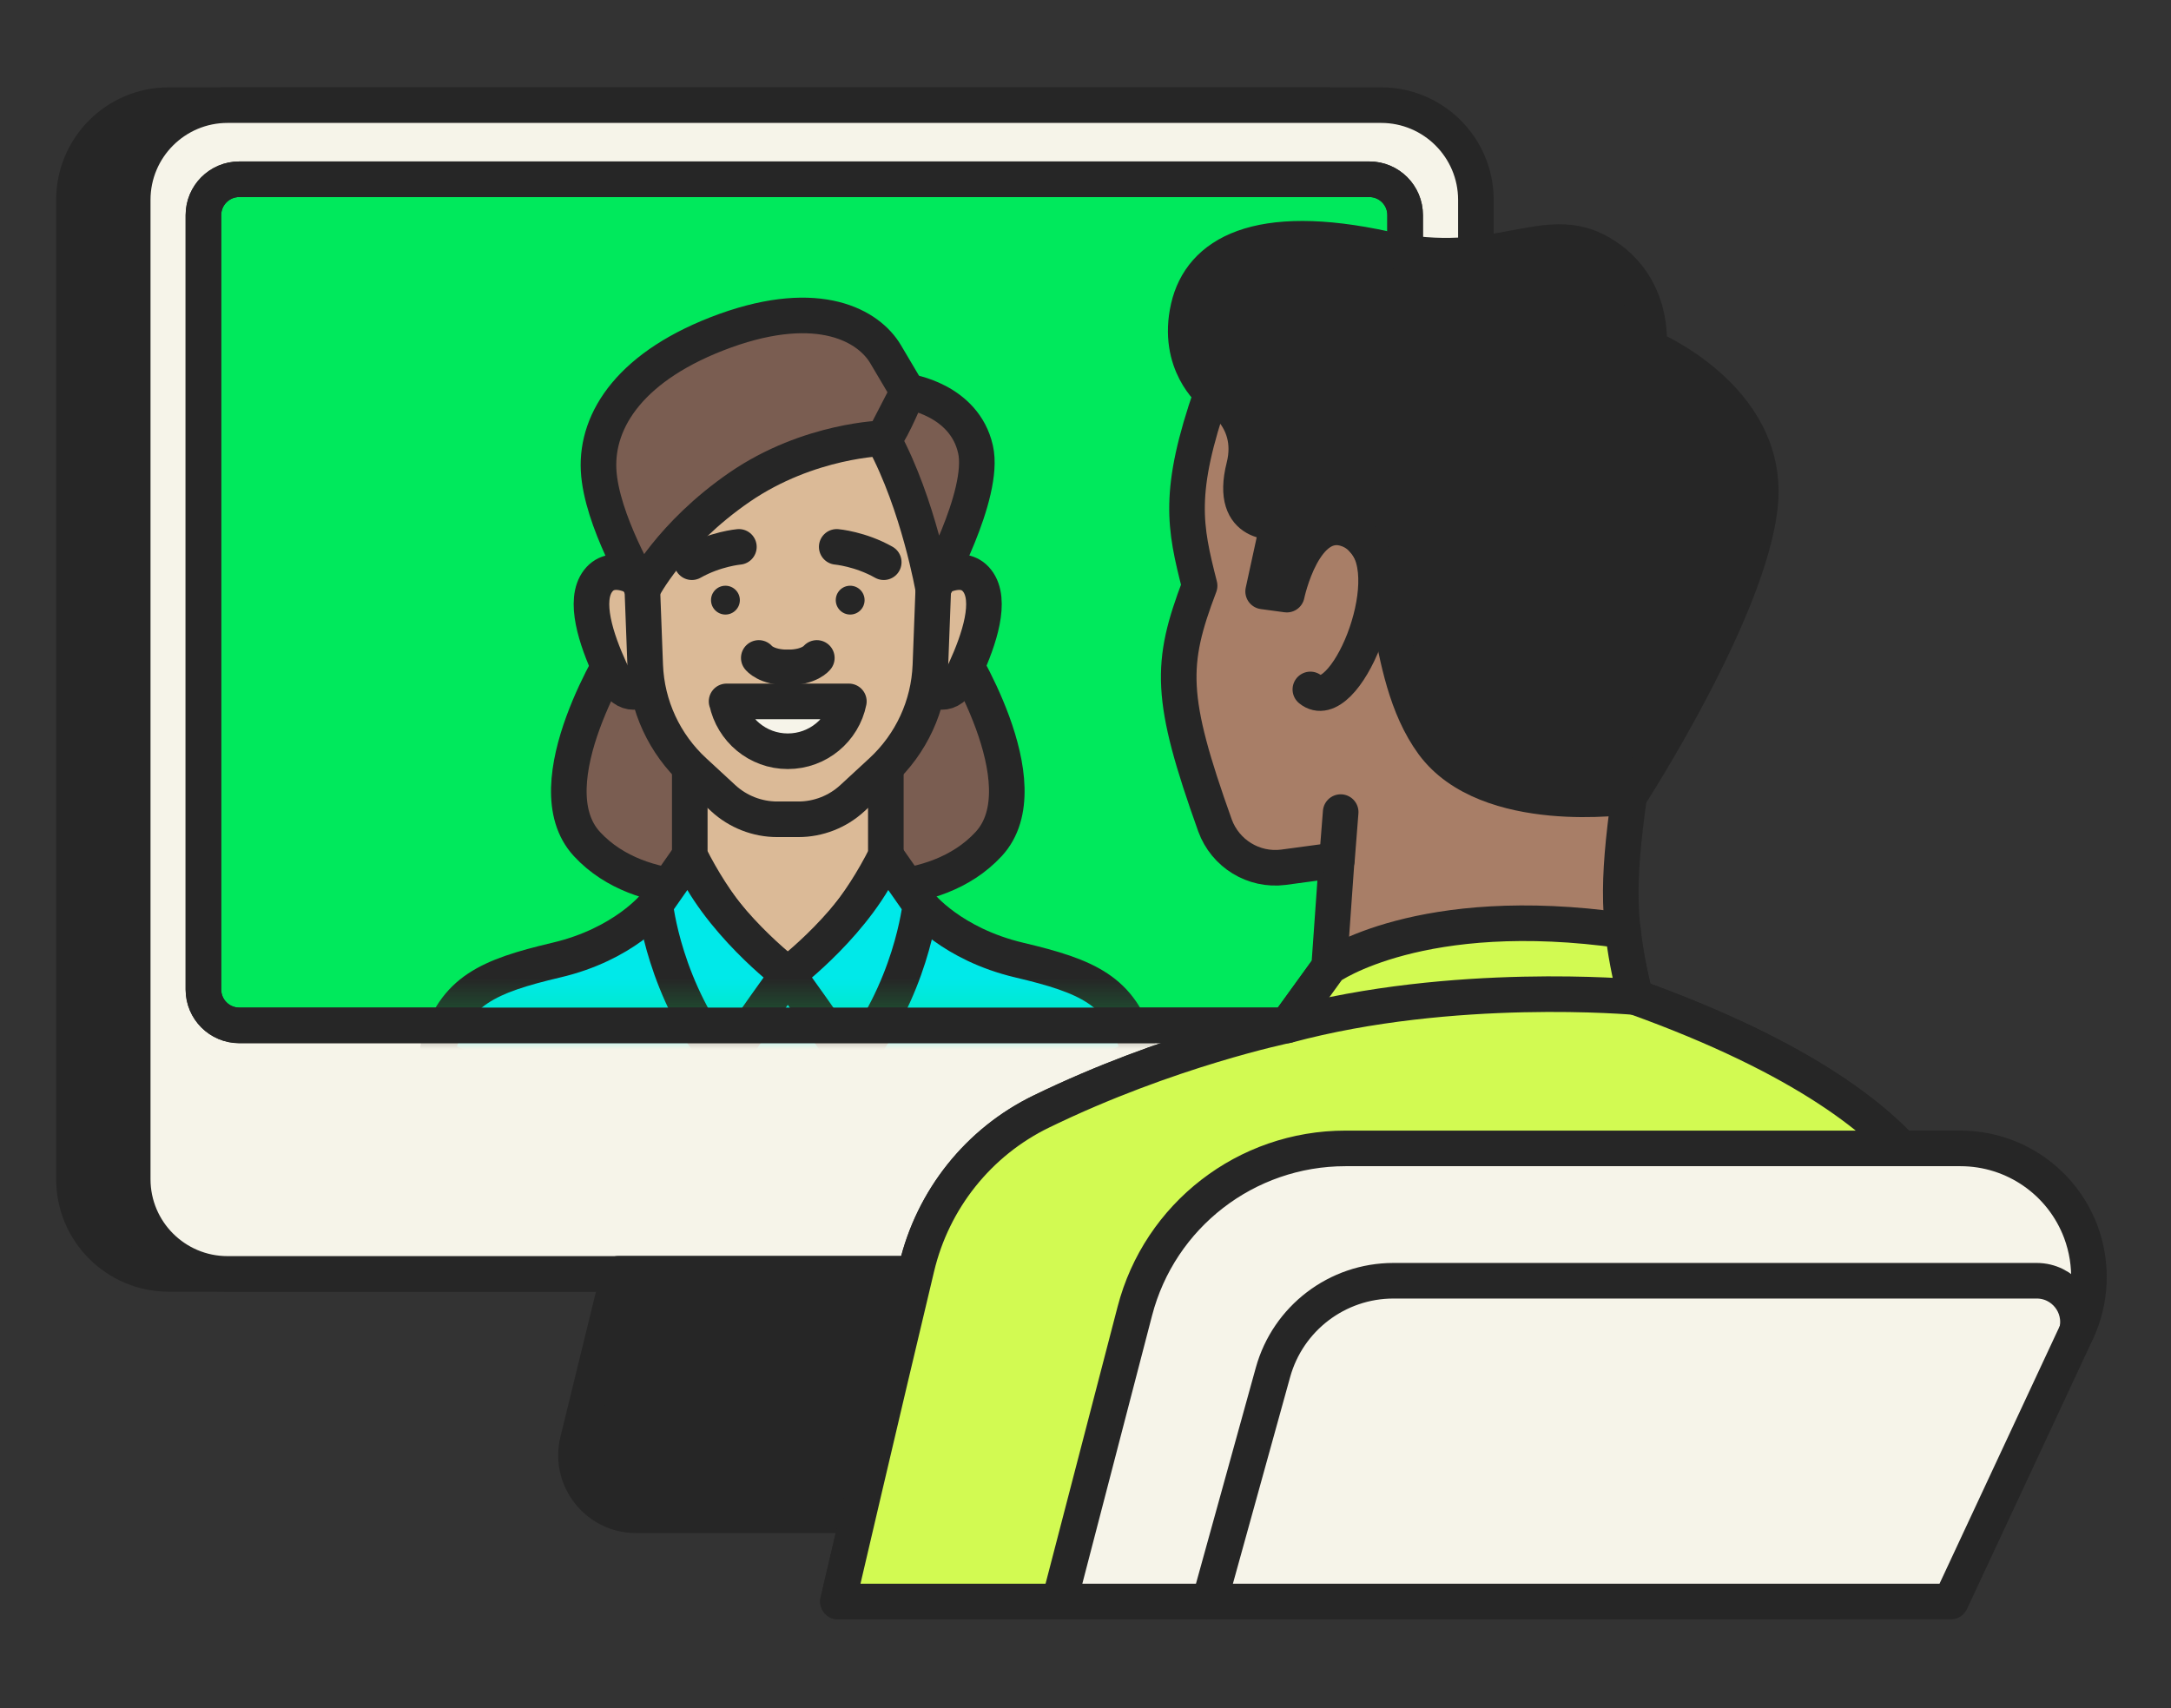 <svg width="61" height="48" viewBox="0 0 61 48" fill="none" xmlns="http://www.w3.org/2000/svg">
<rect x="0" y="0" width="61" height="48" fill="#333333" stroke="none"/>
<path d="M37.153 2.954H4.741C3.27 2.954 2.078 4.146 2.078 5.617V33.134C2.078 34.605 3.27 35.797 4.741 35.797H37.153C38.624 35.797 39.817 34.605 39.817 33.134V5.617C39.817 4.146 38.624 2.954 37.153 2.954Z" fill="#262626" stroke="#262626" stroke-linecap="round" stroke-linejoin="round"/>
<path d="M38.805 2.954H6.393C4.922 2.954 3.729 4.146 3.729 5.617V33.134C3.729 34.605 4.922 35.797 6.393 35.797H38.805C40.276 35.797 41.469 34.605 41.469 33.134V5.617C41.469 4.146 40.276 2.954 38.805 2.954Z" fill="#F6F4E9" stroke="#262626" stroke-linecap="round" stroke-linejoin="round"/>
<path d="M38.475 5.037H6.723C6.167 5.037 5.716 5.488 5.716 6.044V27.806C5.716 28.362 6.167 28.813 6.723 28.813H38.475C39.031 28.813 39.481 28.362 39.481 27.806V6.044C39.481 5.488 39.031 5.037 38.475 5.037Z" fill="#00E95C" stroke="#262626" stroke-linecap="round" stroke-linejoin="round"/>
<mask id="mask0_10052_15357" style="mask-type:luminance" maskUnits="userSpaceOnUse" x="5" y="5" width="35" height="24">
<path d="M38.475 5.037H6.723C6.167 5.037 5.716 5.488 5.716 6.044V27.806C5.716 28.362 6.167 28.813 6.723 28.813H38.475C39.031 28.813 39.481 28.362 39.481 27.806V6.044C39.481 5.488 39.031 5.037 38.475 5.037Z" fill="white"/>
</mask>
<g mask="url(#mask0_10052_15357)">
<path d="M17.442 18.148C17.442 18.148 14.933 22.037 16.494 23.72C18.055 25.404 20.841 24.908 20.841 24.908V21.999L17.442 18.148Z" fill="#7A5D51" stroke="#262626" stroke-linecap="round" stroke-linejoin="round"/>
<path d="M26.829 18.148C26.829 18.148 29.338 22.037 27.777 23.72C26.216 25.404 23.43 24.908 23.43 24.908V21.999L26.829 18.148Z" fill="#7A5D51" stroke="#262626" stroke-linecap="round" stroke-linejoin="round"/>
<path d="M22.135 21.562H19.381V24.04C20.1 25.467 21.017 26.581 22.135 27.375C23.254 26.581 24.171 25.467 24.89 24.04V21.562H22.135Z" fill="#DBBA97" stroke="#262626" stroke-linecap="round" stroke-linejoin="round"/>
<path d="M18.033 16.32C18.033 16.32 17.234 15.771 16.808 16.32C16.382 16.869 16.755 17.972 17.144 18.824C17.532 19.677 17.969 19.453 18.188 19.288C18.406 19.122 18.033 16.32 18.033 16.32Z" fill="#DBBA97" stroke="#262626" stroke-linecap="round" stroke-linejoin="round"/>
<path d="M26.232 16.32C26.232 16.32 27.031 15.771 27.457 16.32C27.884 16.869 27.511 17.972 27.122 18.824C26.733 19.677 26.296 19.453 26.078 19.288C25.859 19.122 26.232 16.32 26.232 16.32Z" fill="#DBBA97" stroke="#262626" stroke-linecap="round" stroke-linejoin="round"/>
<path d="M22.135 10.551C17.378 10.551 18.039 16.32 18.039 16.32L18.129 18.696C18.172 19.831 18.667 20.902 19.504 21.674L20.324 22.431C20.734 22.809 21.278 23.022 21.837 23.022H22.434C22.993 23.022 23.537 22.809 23.947 22.431L24.767 21.674C25.604 20.902 26.099 19.831 26.142 18.696L26.232 16.32C26.232 16.32 26.887 10.551 22.135 10.551Z" fill="#DBBA97" stroke="#262626" stroke-linecap="round" stroke-linejoin="round"/>
<path d="M19.44 15.798C20.1 15.425 20.761 15.367 20.761 15.367" stroke="#262626" stroke-linecap="round" stroke-linejoin="round"/>
<path d="M21.32 18.488C21.32 18.488 21.523 18.755 22.135 18.755" stroke="#262626" stroke-linecap="round" stroke-linejoin="round"/>
<path d="M20.383 17.269C20.159 17.269 19.978 17.087 19.978 16.864C19.978 16.64 20.159 16.459 20.383 16.459C20.606 16.459 20.788 16.64 20.788 16.864C20.788 17.087 20.606 17.269 20.383 17.269Z" fill="#262626"/>
<path d="M31.948 29.383C31.485 27.838 30.563 27.433 28.645 26.98C26.728 26.528 25.859 25.43 25.859 25.43L22.135 27.38L18.412 25.43C18.412 25.43 17.543 26.533 15.625 26.98C13.707 27.433 12.786 27.843 12.322 29.383C11.859 30.928 22.135 30.006 22.135 30.006C22.135 30.006 32.412 30.928 31.948 29.383Z" fill="#00E9E9" stroke="#262626" stroke-linecap="round" stroke-linejoin="round"/>
<path d="M24.831 15.798C24.171 15.425 23.51 15.367 23.51 15.367" stroke="#262626" stroke-linecap="round" stroke-linejoin="round"/>
<path d="M22.951 18.488C22.951 18.488 22.748 18.755 22.135 18.755" stroke="#262626" stroke-linecap="round" stroke-linejoin="round"/>
<path d="M23.888 17.269C23.664 17.269 23.483 17.087 23.483 16.864C23.483 16.64 23.664 16.459 23.888 16.459C24.112 16.459 24.293 16.64 24.293 16.864C24.293 17.087 24.112 17.269 23.888 17.269Z" fill="#262626"/>
<path d="M19.381 24.04L18.412 25.425C18.412 25.425 18.657 27.838 20.361 29.916C21.017 28.92 22.135 27.38 22.135 27.38C22.135 27.38 20.143 25.872 19.381 24.045V24.04Z" fill="#00E9E9" stroke="#262626" stroke-linecap="round" stroke-linejoin="round"/>
<path d="M24.89 24.04L25.859 25.425C25.859 25.425 25.614 27.838 23.909 29.916C23.254 28.92 22.135 27.38 22.135 27.38C22.135 27.38 24.128 25.872 24.89 24.045V24.04Z" fill="#00E9E9" stroke="#262626" stroke-linecap="round" stroke-linejoin="round"/>
<path d="M20.42 19.709C20.585 20.508 21.288 21.11 22.135 21.11C22.983 21.11 23.691 20.508 23.851 19.709H20.415H20.42Z" fill="#F6F4E9" stroke="#262626" stroke-linecap="round" stroke-linejoin="round"/>
<path d="M25.508 11.004L24.831 12.314C24.831 12.314 22.732 12.351 20.782 13.688C18.832 15.031 18.06 16.549 18.06 16.549C18.06 16.549 16.888 14.61 16.819 13.204C16.749 11.792 17.73 10.252 20.377 9.293C23.025 8.34 24.416 9.16 24.884 9.954C25.385 10.801 25.502 10.998 25.502 10.998L25.508 11.004Z" fill="#7A5D51" stroke="#262626" stroke-linecap="round" stroke-linejoin="round"/>
<path d="M25.508 11.004C25.508 11.004 27.095 11.222 27.41 12.628C27.697 13.902 26.221 16.549 26.221 16.549C26.221 16.549 25.811 14.184 24.831 12.367C25.113 11.994 25.508 11.004 25.508 11.004Z" fill="#7A5D51" stroke="#262626" stroke-linecap="round" stroke-linejoin="round"/>
</g>
<path d="M38.475 5.037H6.723C6.167 5.037 5.716 5.488 5.716 6.044V27.806C5.716 28.362 6.167 28.813 6.723 28.813H38.475C39.031 28.813 39.481 28.362 39.481 27.806V6.044C39.481 5.488 39.031 5.037 38.475 5.037Z" stroke="#262626" stroke-linecap="round" stroke-linejoin="round"/>
<path d="M17.383 35.792L16.233 40.491C15.972 41.551 16.776 42.579 17.868 42.579H26.893L29.013 35.792H17.383Z" fill="#262626" stroke="#262626" stroke-linecap="round" stroke-linejoin="round"/>
<path d="M34.047 11.036C33.073 13.832 33.286 14.807 33.706 16.459C32.87 18.659 32.854 19.602 34.138 23.193C34.426 23.986 35.225 24.477 36.061 24.37C36.988 24.247 37.558 24.168 37.558 24.168L37.345 27.172L36.157 28.813C36.157 28.813 32.828 29.495 29.258 31.232C27.489 32.089 26.206 33.704 25.753 35.616C24.778 39.697 23.542 45.003 23.542 45.003H51.58L54.798 35.179C54.798 35.179 55.474 31.45 45.944 28.019C45.438 25.942 45.438 24.844 45.773 22.388C46.114 19.932 42.3 11.036 42.3 11.036H34.042H34.047Z" fill="#A87E67" stroke="#262626" stroke-linecap="round" stroke-linejoin="round"/>
<path d="M45.949 28.019C45.779 27.316 45.661 26.725 45.603 26.149C39.918 25.34 37.35 27.172 37.35 27.172L36.163 28.813C36.163 28.813 32.833 29.495 29.264 31.232C27.495 32.089 26.211 33.704 25.758 35.616C24.783 39.697 23.547 45.003 23.547 45.003H51.585L54.803 35.179C54.803 35.179 55.48 31.45 45.949 28.019Z" fill="#D2FA52" stroke="#262626" stroke-linecap="round" stroke-linejoin="round"/>
<path d="M36.168 28.813C40.829 27.556 45.954 28.019 45.954 28.019L36.168 28.813Z" fill="#D2FA52"/>
<path d="M36.168 28.813C40.829 27.556 45.954 28.019 45.954 28.019" stroke="#262626" stroke-linecap="round" stroke-linejoin="round"/>
<path d="M34.047 11.036C34.047 11.036 33.035 10.215 33.392 8.643C33.739 7.13 35.331 6.209 38.933 6.997C42.092 7.685 43.408 6.193 44.974 7.109C46.54 8.025 46.327 9.762 46.327 9.762C46.327 9.762 49.715 11.158 49.46 14.125C49.204 17.093 45.773 22.383 45.773 22.383C45.773 22.383 41.794 22.974 40.265 20.902C38.741 18.824 39.322 15.447 37.894 14.887C36.637 14.397 36.157 16.709 36.157 16.709L35.491 16.619L35.917 14.663C35.917 14.663 34.516 14.85 34.953 13.118C35.315 11.68 34.047 11.041 34.047 11.041V11.036Z" fill="#262626" stroke="#262626" stroke-linecap="round" stroke-linejoin="round"/>
<path d="M38.309 15.18C39.386 16.299 37.766 20.151 36.818 19.373" stroke="#262626" stroke-linecap="round" stroke-linejoin="round"/>
<path d="M37.564 24.168L37.67 22.82" stroke="#262626" stroke-linecap="round" stroke-linejoin="round"/>
<path d="M55.08 32.27H37.803C35.017 32.27 32.583 34.151 31.885 36.847L29.764 45.003H54.814L58.356 37.411C58.767 36.532 58.804 35.526 58.468 34.62C57.941 33.208 56.593 32.27 55.085 32.27H55.08Z" fill="#F6F4E9" stroke="#262626" stroke-linecap="round" stroke-linejoin="round"/>
<path d="M33.984 45.003L35.768 38.562C36.189 37.044 37.574 35.989 39.151 35.989H57.227C57.973 35.989 58.522 36.682 58.356 37.406" stroke="#262626" stroke-linecap="round" stroke-linejoin="round"/>
</svg>